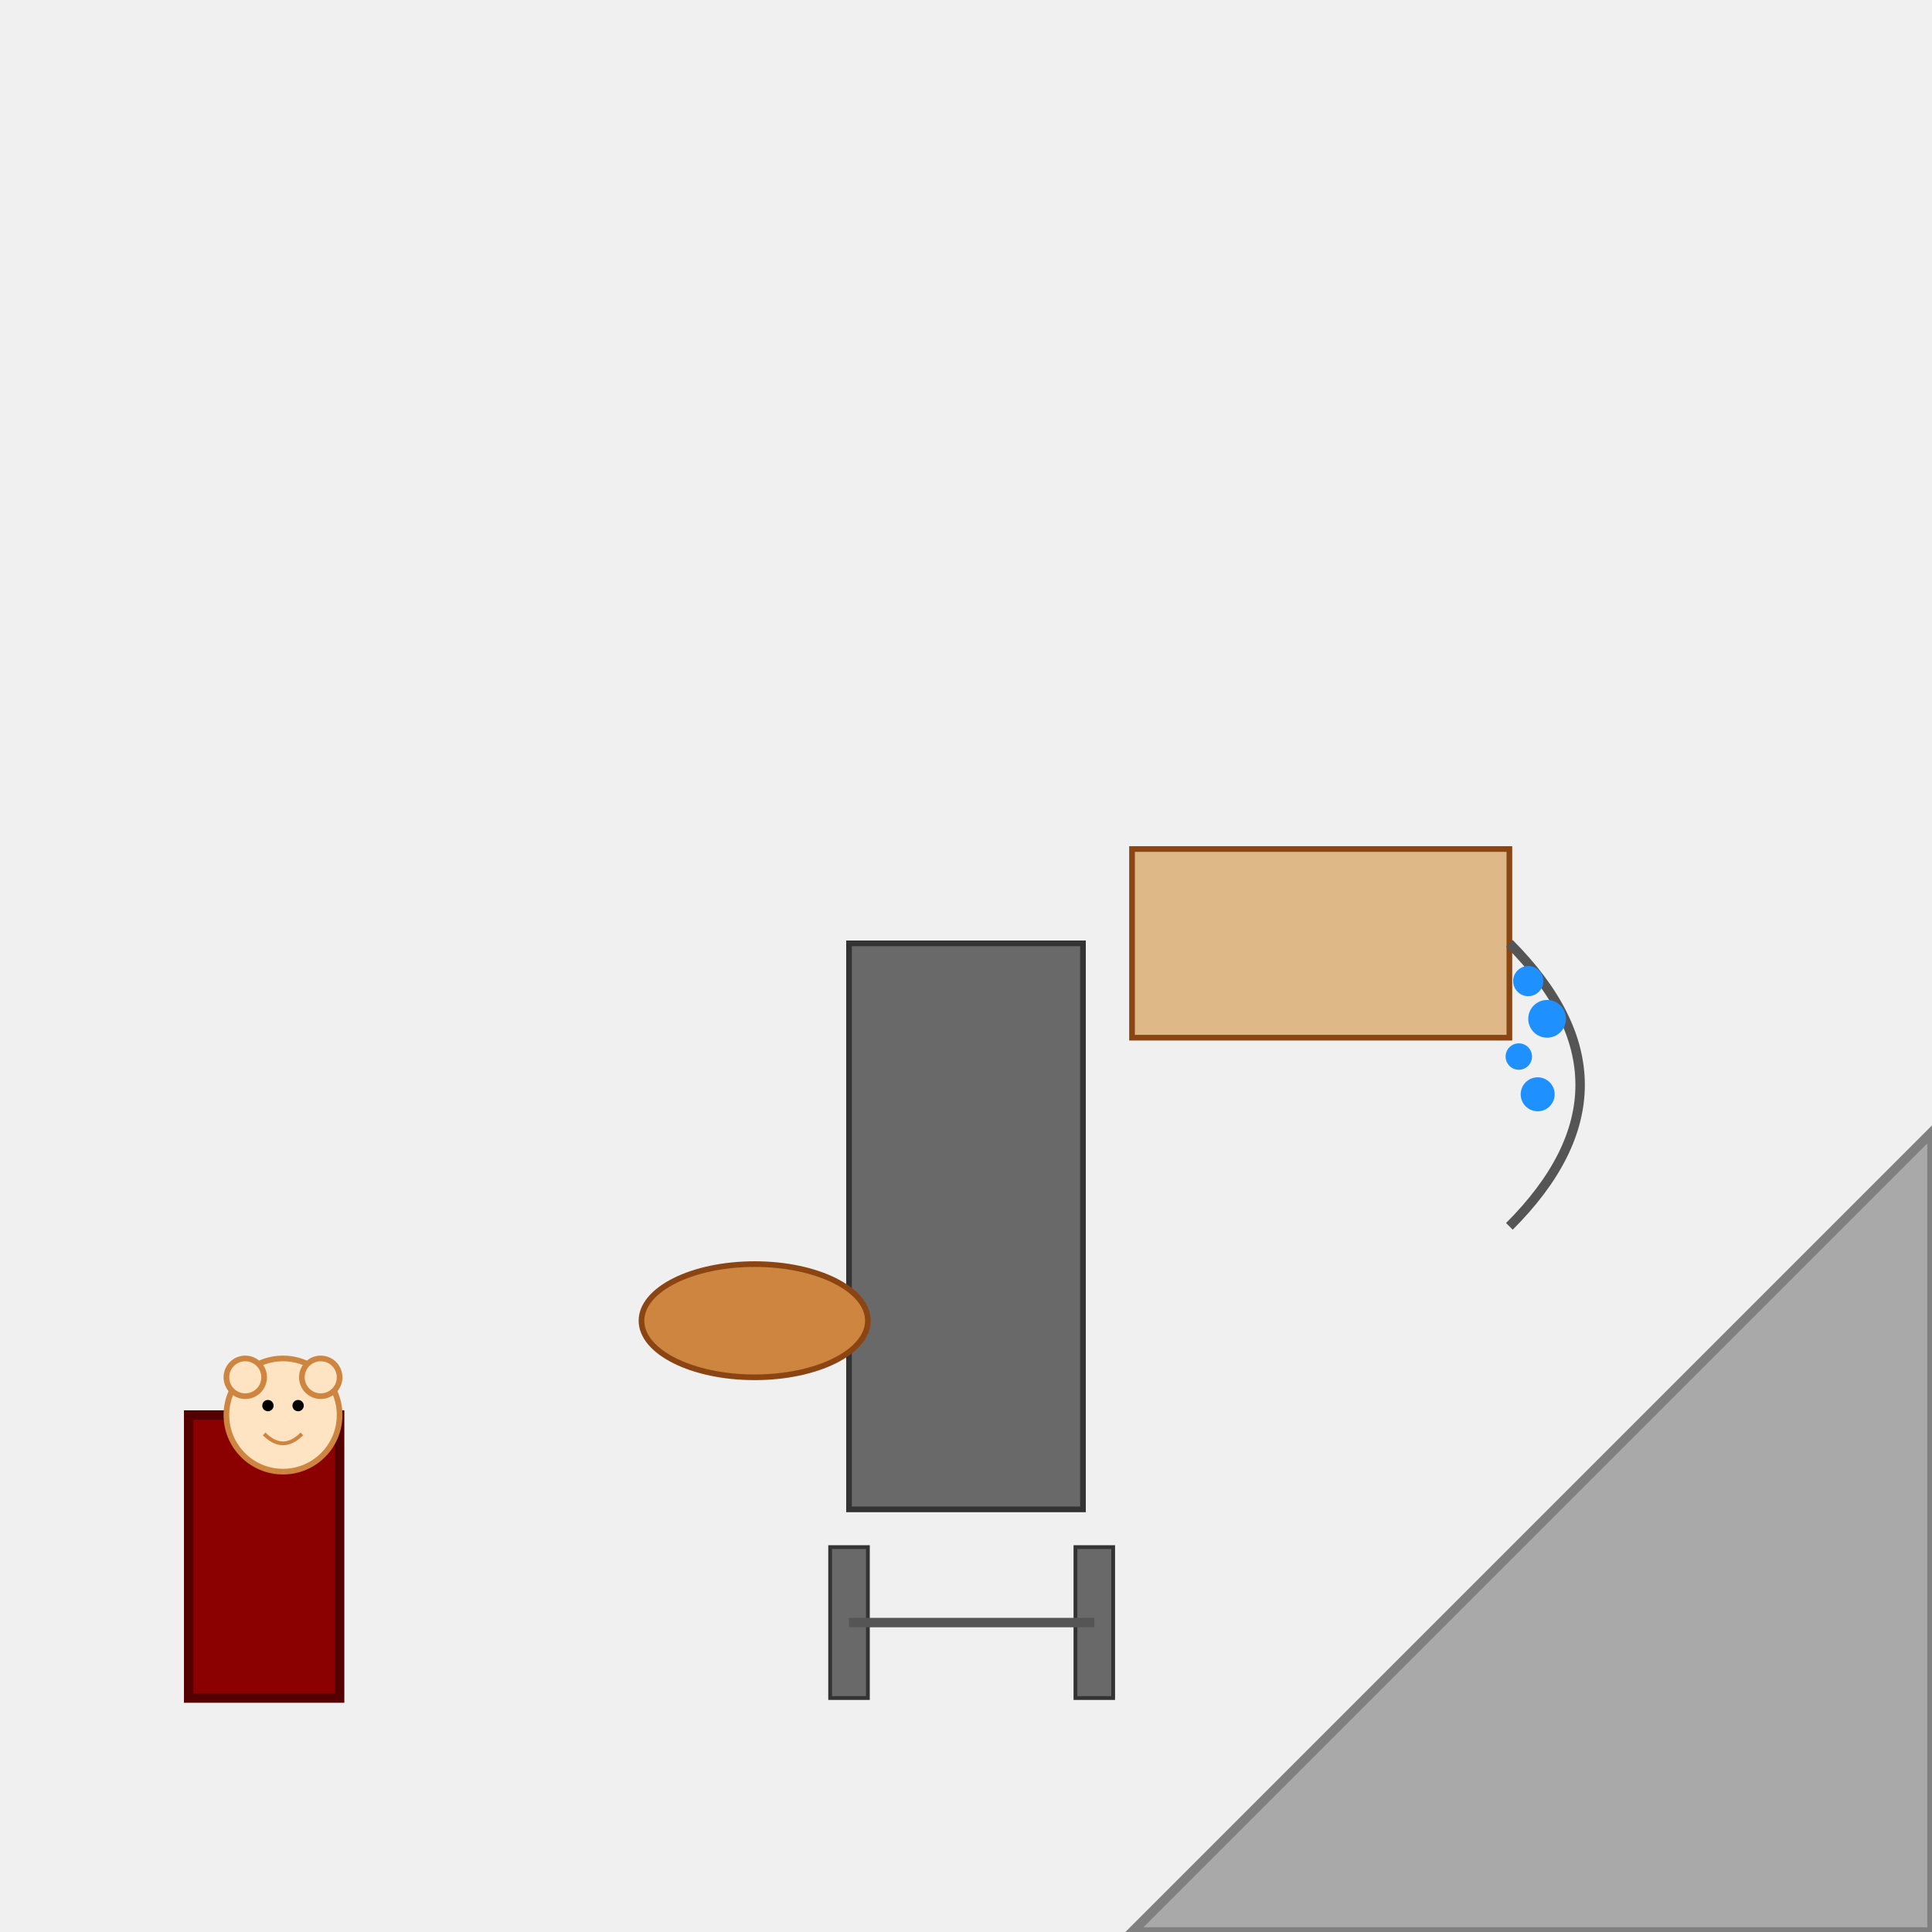<!--

Generated by DrawGPT.
Free, open source, AI generated images in SVG, PNG, and HTML Canvas format.
https://drawgpt.ai

Created: 2025-07-03T04:15:48+00:00
-->
<svg   viewBox="0 0 1024 1024" xmlns="http://www.w3.org/2000/svg" xmlns:xlink="http://www.w3.org/1999/xlink">
  <title>Mining Plate Sketch</title>
  <desc>A whimsical mining scene with monkeys, buckets, water spills, and a 45° hill—where even the shaft grooves its own beat!</desc>
  
  <!-- Background -->
  <rect id="bg1" class="background" x="0" y="0" width="1024" height="1024" fill="#f0f0f0"/>
  
  <!-- 45° Hill (right-bottom triangle) -->
  <polygon id="hill1" class="hill" points="600,1024 1024,600 1024,1024" fill="#a9a9a9" stroke="#808080" stroke-width="5"/>
  
  <!-- Gate outside the hill -->
  <rect id="gate1" class="gate" x="100" y="750" width="80" height="150" fill="#8b0000" stroke="#550000" stroke-width="5"/>
  
  <!-- Shaft -->
  <rect id="shaft1" class="shaft" x="450" y="500" width="124" height="300" fill="#696969" stroke="#333333" stroke-width="3"/>
  
  <!-- Loading Stage -->
  <rect id="loadingStage1" class="loadingStage" x="600" y="450" width="200" height="100" fill="#deb887" stroke="#8b4513" stroke-width="3"/>
  
  <!-- Chute: a curved passage from the loading stage -->
  <path id="chute1" class="chute" d="M800,500 C850,550 850,600 800,650" fill="none" stroke="#555555" stroke-width="5"/>
  
  <!-- Browbin: The mechanical bucket -->
  <ellipse id="browbin1" class="browbin" cx="400" cy="700" rx="60" ry="30" fill="#cd853f" stroke="#8b4513" stroke-width="3"/>
  
  <!-- Monkey: a fun little miner companion -->
  <g id="monkey1" class="monkey">
    <circle id="monkeyHead1" class="monkey" cx="150" cy="750" r="30" fill="#ffe4c4" stroke="#cd853f" stroke-width="3"/>
    <circle id="monkeyEarLeft1" class="monkey" cx="130" cy="730" r="10" fill="#ffe4c4" stroke="#cd853f" stroke-width="3"/>
    <circle id="monkeyEarRight1" class="monkey" cx="170" cy="730" r="10" fill="#ffe4c4" stroke="#cd853f" stroke-width="3"/>
    <circle id="monkeyEyeLeft1" class="monkey" cx="142" cy="745" r="3" fill="#000000"/>
    <circle id="monkeyEyeRight1" class="monkey" cx="158" cy="745" r="3" fill="#000000"/>
    <path id="monkeySmile1" class="monkey" d="M140,760 Q150,770 160,760" stroke="#cd853f" stroke-width="2" fill="none"/>
  </g>
  
  <!-- Water Spillage: splashed droplets near the chute -->
  <circle id="water1" class="waterSpillage" cx="810" cy="520" r="8" fill="#1e90ff"/>
  <circle id="water2" class="waterSpillage" cx="820" cy="540" r="10" fill="#1e90ff"/>
  <circle id="water3" class="waterSpillage" cx="805" cy="560" r="7" fill="#1e90ff"/>
  <circle id="water4" class="waterSpillage" cx="815" cy="580" r="9" fill="#1e90ff"/>
  
  <!-- Skids: supporting tracks near the shaft -->
  <rect id="skid1" class="skids" x="440" y="820" width="20" height="80" fill="#696969" stroke="#333333" stroke-width="2"/>
  <rect id="skid2" class="skids" x="570" y="820" width="20" height="80" fill="#696969" stroke="#333333" stroke-width="2"/>
  <line id="skidConnector1" class="skids" x1="450" y1="860" x2="580" y2="860" stroke="#555555" stroke-width="5"/>
</svg>